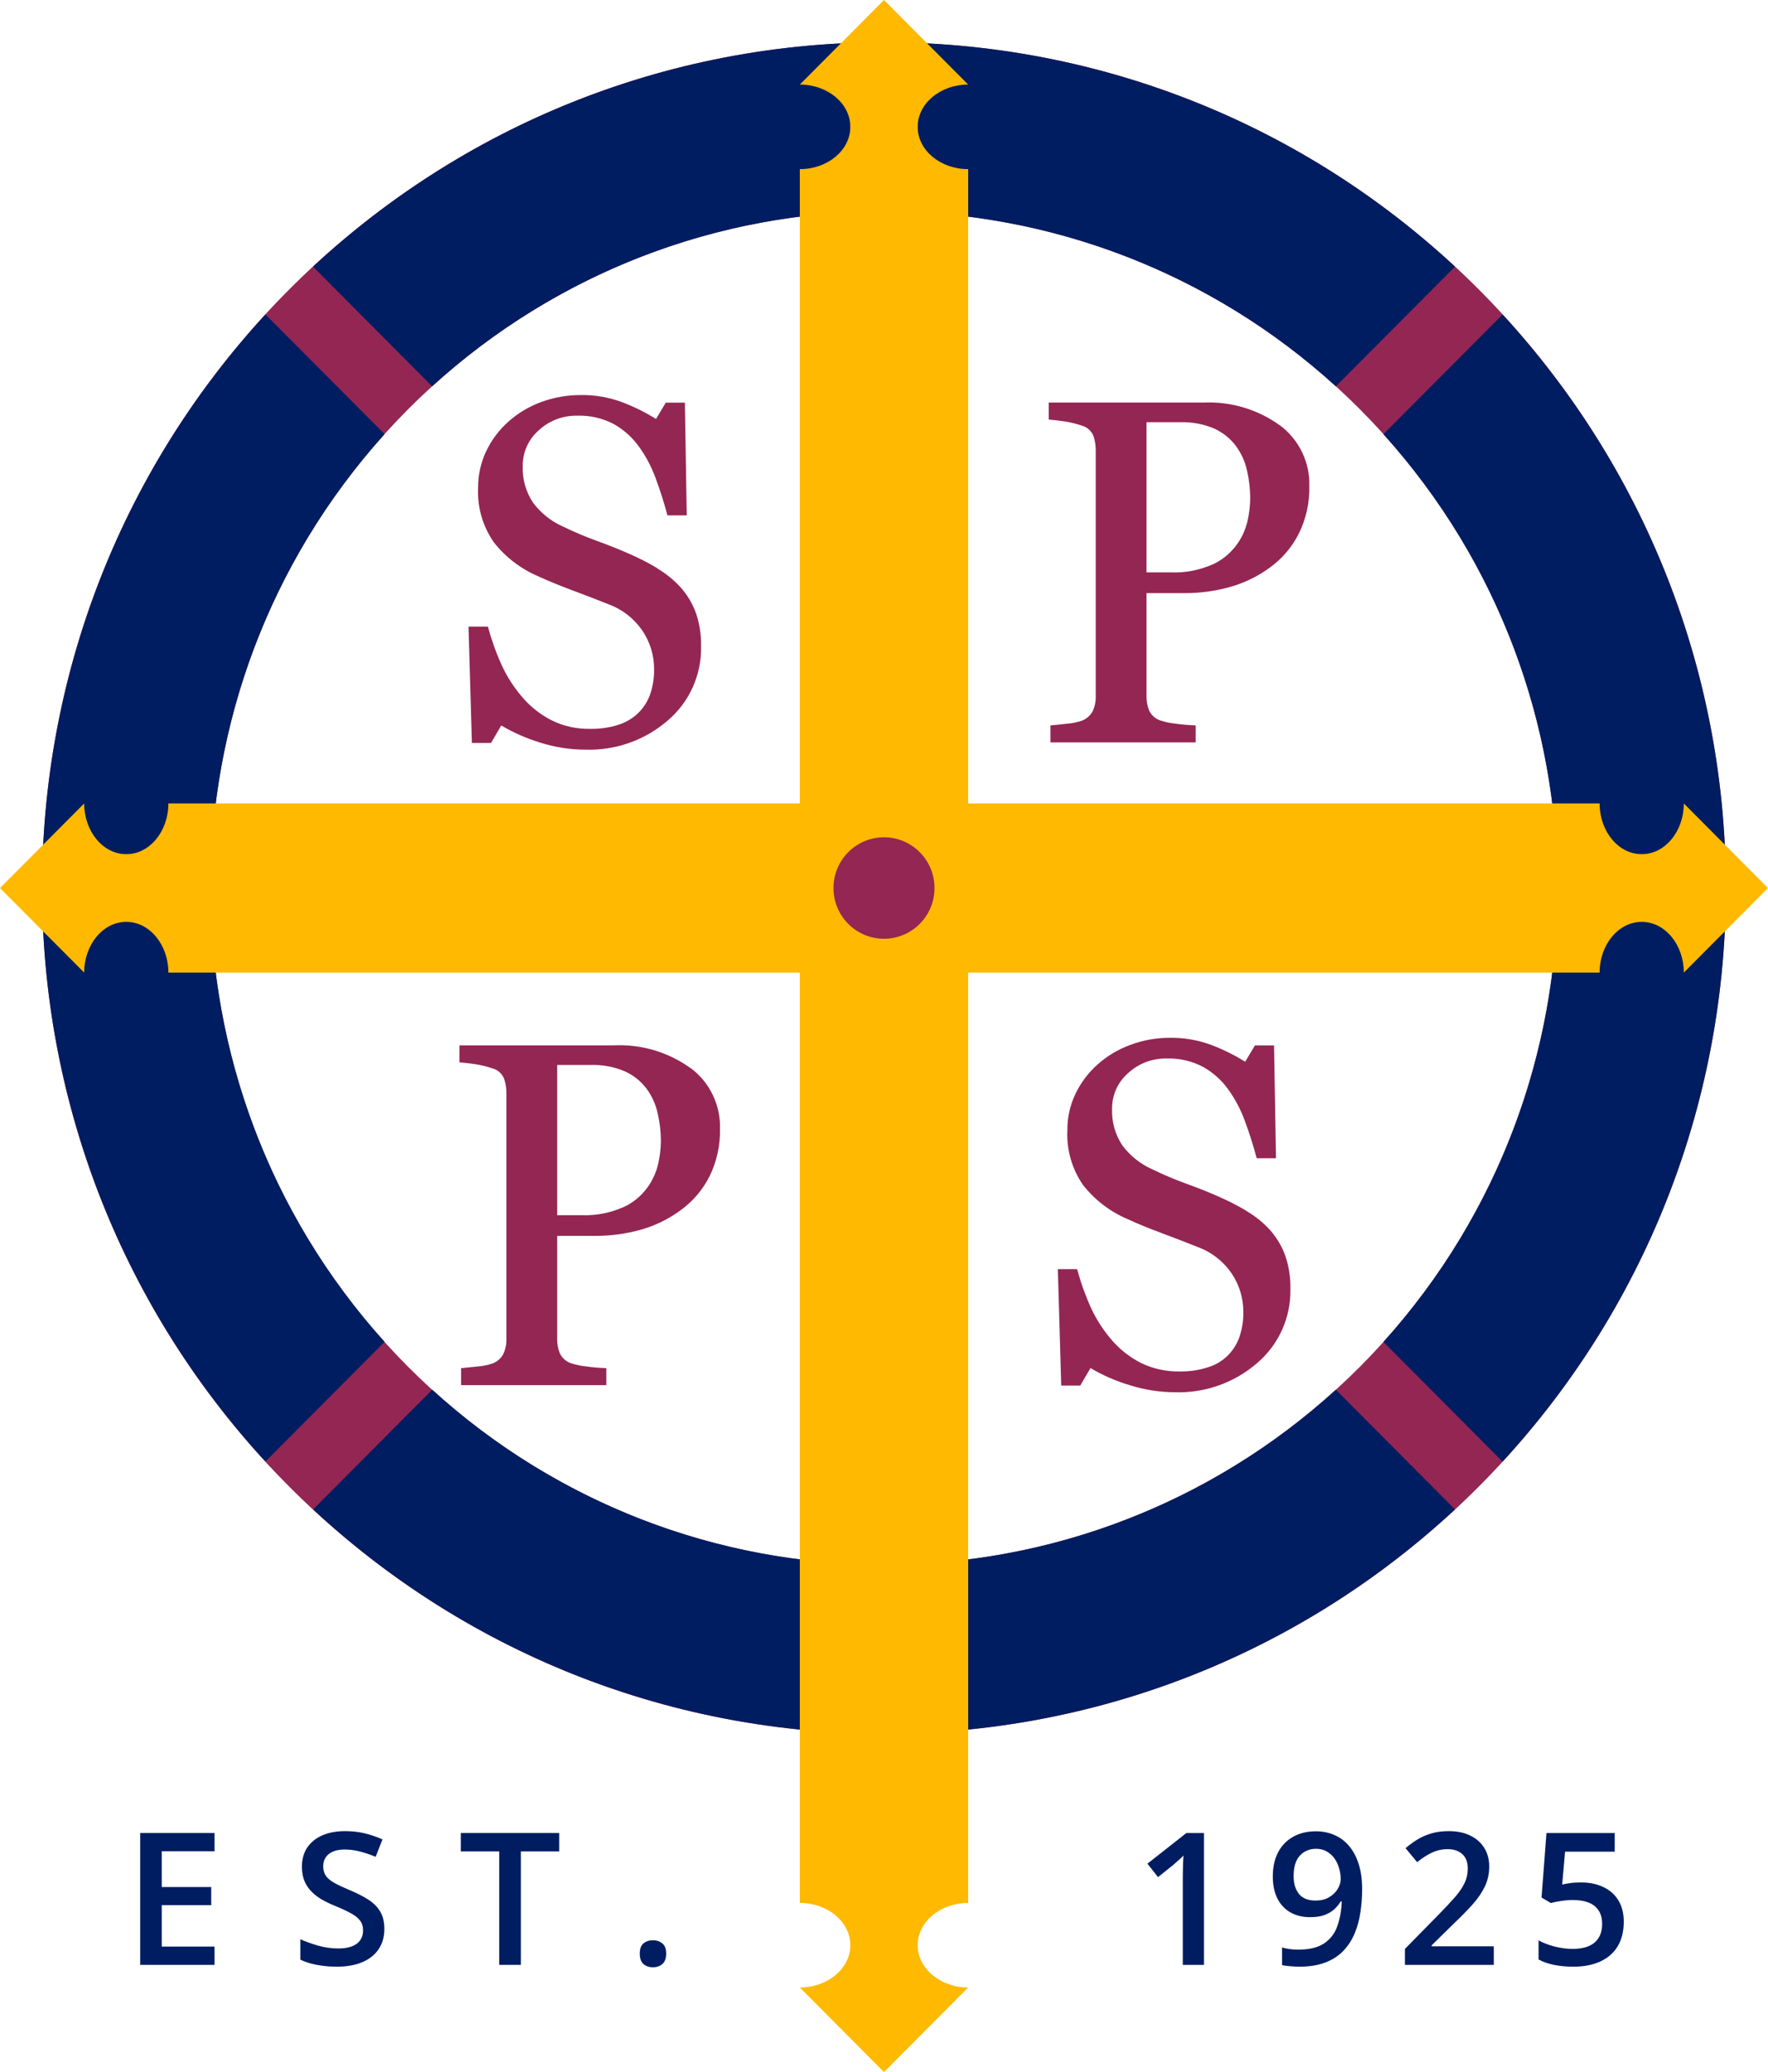 <svg width="134" height="157" viewBox="0 0 134 157" fill="none" xmlns="http://www.w3.org/2000/svg">
<path fill-rule="evenodd" clip-rule="evenodd" d="M67 3.204C102.242 3.204 130.81 31.893 130.81 67.285C130.81 102.678 102.242 131.367 67 131.367C31.758 131.367 3.19 102.678 3.19 67.285C3.19 31.893 31.758 3.204 67 3.204ZM67 16.02C95.191 16.02 118.048 38.974 118.048 67.285C118.048 95.597 95.191 118.551 67 118.551C38.809 118.551 15.952 95.597 15.952 67.285C15.952 38.974 38.809 16.02 67 16.02Z" fill="#942653"/>
<path fill-rule="evenodd" clip-rule="evenodd" d="M113.881 110.746L104.852 101.678C122.444 82.152 122.444 52.419 104.852 32.899L113.881 23.832C136.45 48.369 136.45 86.209 113.881 110.746ZM67 16.02C54.34 16.001 42.133 20.724 32.753 29.272L23.724 20.205C48.163 -2.461 85.837 -2.461 110.276 20.205L101.247 29.272C91.873 20.73 79.66 16.007 67 16.02ZM29.148 32.893C11.556 52.419 11.556 82.152 29.148 101.672L20.119 110.739C-2.45 86.202 -2.45 48.369 20.119 23.825L29.148 32.893ZM67 118.551C79.66 118.57 91.867 113.847 101.247 105.299L110.276 114.366C85.843 137.032 48.163 137.032 23.731 114.366L32.76 105.299C42.133 113.841 54.347 118.564 67.006 118.551H67ZM64.448 3.204H69.552V131.367H64.448V3.204ZM3.19 64.722H130.81V69.849H3.19V64.722Z" fill="#001D61"/>
<path fill-rule="evenodd" clip-rule="evenodd" d="M69.552 147.388C69.552 149.156 71.269 150.592 73.381 150.592L67 157L60.619 150.592C62.731 150.592 64.448 149.156 64.448 147.388C64.448 145.619 62.731 144.184 60.619 144.184V12.816C62.731 12.816 64.448 11.381 64.448 9.612C64.448 7.844 62.731 6.408 60.619 6.408L67 0L73.381 6.408C71.269 6.408 69.552 7.844 69.552 9.612C69.552 11.381 71.269 12.816 73.381 12.816V144.184C71.269 144.184 69.552 145.619 69.552 147.388Z" fill="#FFB901"/>
<path fill-rule="evenodd" clip-rule="evenodd" d="M127.619 73.694C127.619 71.573 126.19 69.849 124.429 69.849C122.667 69.849 121.238 71.573 121.238 73.694H12.762C12.762 71.573 11.333 69.849 9.571 69.849C7.81 69.849 6.381 71.573 6.381 73.694L0 67.286L6.381 60.877C6.381 62.998 7.81 64.722 9.571 64.722C11.333 64.722 12.762 62.998 12.762 60.877H121.238C121.238 62.998 122.667 64.722 124.429 64.722C126.19 64.722 127.619 62.998 127.619 60.877L134 67.286L127.619 73.694Z" fill="#FFB901"/>
<path d="M67 71.13C69.114 71.13 70.829 69.409 70.829 67.286C70.829 65.162 69.114 63.441 67 63.441C64.885 63.441 63.171 65.162 63.171 67.286C63.171 69.409 64.885 71.13 67 71.13Z" fill="#942653"/>
<path fill-rule="evenodd" clip-rule="evenodd" d="M49.803 43.044C49.133 42.64 48.431 42.287 47.717 41.973C46.919 41.621 46.102 41.294 45.247 40.987C44.367 40.666 43.499 40.301 42.657 39.891C41.763 39.493 40.985 38.872 40.398 38.084C39.855 37.263 39.581 36.296 39.619 35.309C39.607 34.271 40.053 33.284 40.832 32.605C41.629 31.868 42.676 31.471 43.761 31.496C44.711 31.464 45.656 31.682 46.504 32.124C47.251 32.541 47.895 33.111 48.4 33.803C48.942 34.546 49.376 35.367 49.695 36.238C50.027 37.135 50.327 38.071 50.588 39.051H52.049L51.909 30.509H50.461L49.72 31.746C48.91 31.24 48.055 30.817 47.162 30.477C46.147 30.099 45.075 29.913 43.99 29.933C42.969 29.933 41.961 30.112 41.01 30.464C40.098 30.798 39.262 31.297 38.535 31.945C37.82 32.579 37.246 33.348 36.837 34.213C36.435 35.072 36.231 36.007 36.237 36.956C36.167 38.436 36.588 39.891 37.437 41.102C38.33 42.23 39.485 43.114 40.806 43.672C41.54 44.011 42.414 44.37 43.429 44.748C44.443 45.126 45.337 45.472 46.121 45.786C47.174 46.171 48.074 46.882 48.706 47.811C49.274 48.664 49.58 49.67 49.574 50.695C49.586 51.329 49.491 51.957 49.293 52.56C49.114 53.085 48.821 53.566 48.431 53.969C48.01 54.392 47.493 54.713 46.925 54.899C46.224 55.129 45.49 55.238 44.75 55.225C43.741 55.245 42.74 55.033 41.834 54.591C40.998 54.168 40.251 53.591 39.639 52.886C38.994 52.15 38.452 51.323 38.037 50.426C37.603 49.471 37.252 48.49 36.978 47.478H35.51L35.765 56.296H37.214L37.992 54.969C38.924 55.52 39.919 55.956 40.953 56.27C42.063 56.623 43.225 56.802 44.386 56.802C46.664 56.872 48.891 56.084 50.62 54.585C52.26 53.188 53.185 51.118 53.134 48.958C53.153 48.106 53.019 47.254 52.745 46.446C52.477 45.709 52.069 45.036 51.545 44.46C51.035 43.909 50.448 43.441 49.797 43.056L49.803 43.044Z" fill="#942653"/>
<path fill-rule="evenodd" clip-rule="evenodd" d="M94.47 91.746C93.8 91.342 93.098 90.99 92.383 90.675C91.586 90.323 90.769 89.996 89.914 89.689C89.059 89.381 88.198 89.016 87.323 88.593C86.43 88.195 85.651 87.574 85.064 86.786C84.522 85.966 84.248 84.998 84.286 84.017C84.273 82.979 84.72 81.992 85.498 81.313C86.296 80.576 87.342 80.179 88.427 80.204C89.378 80.172 90.329 80.39 91.171 80.832C91.918 81.249 92.562 81.819 93.066 82.511C93.609 83.261 94.042 84.082 94.355 84.947C94.687 85.844 94.987 86.779 95.248 87.76H96.71L96.563 79.211H95.114L94.374 80.448C93.564 79.942 92.709 79.519 91.816 79.179C90.801 78.801 89.722 78.615 88.644 78.635C87.623 78.635 86.615 78.814 85.664 79.173C84.752 79.506 83.916 80.006 83.188 80.653C82.474 81.287 81.9 82.056 81.491 82.922C81.089 83.78 80.885 84.716 80.898 85.658C80.828 87.138 81.255 88.593 82.097 89.804C82.991 90.932 84.146 91.816 85.466 92.374C86.2 92.713 87.074 93.072 88.089 93.45C89.104 93.828 89.997 94.174 90.782 94.488C91.835 94.873 92.734 95.584 93.366 96.513C93.934 97.366 94.234 98.365 94.234 99.391C94.247 100.025 94.151 100.653 93.953 101.255C93.583 102.37 92.702 103.242 91.586 103.588C90.884 103.819 90.15 103.928 89.41 103.915C88.402 103.934 87.4 103.716 86.494 103.28C85.658 102.857 84.911 102.281 84.299 101.576C83.654 100.839 83.112 100.012 82.697 99.115C82.263 98.16 81.912 97.18 81.638 96.167H80.177L80.432 104.985H81.874L82.652 103.658C83.584 104.21 84.579 104.645 85.62 104.953C86.73 105.305 87.885 105.485 89.052 105.491C91.331 105.562 93.558 104.773 95.287 103.274C96.927 101.877 97.852 99.807 97.801 97.648C97.82 96.795 97.686 95.943 97.412 95.136C97.144 94.399 96.735 93.726 96.212 93.149C95.701 92.604 95.114 92.13 94.464 91.752L94.47 91.746Z" fill="#942653"/>
<path fill-rule="evenodd" clip-rule="evenodd" d="M97.01 32.233C95.325 31.015 93.277 30.407 91.203 30.503H79.487V31.791C79.813 31.817 80.202 31.861 80.655 31.925C81.121 31.996 81.574 32.105 82.021 32.259C82.404 32.368 82.716 32.65 82.869 33.021C82.997 33.386 83.055 33.777 83.048 34.162V52.745C83.061 53.149 82.978 53.547 82.806 53.905C82.633 54.219 82.353 54.463 82.021 54.597C81.651 54.726 81.261 54.809 80.872 54.835C80.323 54.899 79.909 54.937 79.615 54.963V56.251H90.622V54.963C90.118 54.944 89.614 54.905 89.116 54.835C88.727 54.796 88.344 54.719 87.968 54.597C87.591 54.482 87.285 54.213 87.106 53.861C86.96 53.508 86.889 53.124 86.896 52.745V44.94H89.767C90.948 44.947 92.122 44.787 93.258 44.466C94.342 44.159 95.37 43.652 96.276 42.98C97.195 42.313 97.941 41.429 98.452 40.41C98.994 39.301 99.262 38.077 99.237 36.847C99.294 35.033 98.458 33.31 97.01 32.227V32.233ZM91.911 42.762C90.916 43.204 89.831 43.415 88.74 43.37H86.896V31.989H89.442C90.322 31.964 91.197 32.124 92.007 32.464C92.664 32.758 93.239 33.213 93.672 33.79C94.081 34.348 94.368 34.982 94.515 35.661C94.674 36.353 94.757 37.058 94.757 37.763C94.751 38.327 94.681 38.891 94.559 39.442C94.413 40.096 94.138 40.711 93.749 41.249C93.277 41.903 92.645 42.428 91.918 42.768L91.911 42.762Z" fill="#942653"/>
<path fill-rule="evenodd" clip-rule="evenodd" d="M52.343 80.935C50.658 79.718 48.61 79.109 46.536 79.205H34.821V80.493C35.146 80.519 35.535 80.564 35.989 80.627C36.454 80.698 36.907 80.807 37.354 80.961C37.737 81.07 38.05 81.352 38.203 81.723C38.33 82.089 38.388 82.48 38.381 82.864V101.448C38.394 101.851 38.311 102.249 38.139 102.608C37.967 102.922 37.686 103.165 37.354 103.3C36.984 103.428 36.595 103.511 36.206 103.537C35.657 103.594 35.236 103.639 34.949 103.665V104.953H45.956V103.665C45.452 103.646 44.947 103.607 44.45 103.537C44.06 103.498 43.678 103.421 43.301 103.3C42.925 103.184 42.618 102.915 42.44 102.563C42.293 102.21 42.223 101.826 42.229 101.448V93.642H45.1C46.281 93.649 47.455 93.489 48.591 93.168C49.676 92.861 50.703 92.355 51.609 91.682C52.528 91.015 53.275 90.131 53.785 89.112C54.327 88.003 54.595 86.779 54.57 85.543C54.627 83.729 53.791 82.005 52.343 80.922V80.935ZM47.245 91.464C46.249 91.906 45.164 92.117 44.073 92.073H42.229V80.692H44.775C45.656 80.666 46.53 80.826 47.34 81.166C47.998 81.461 48.572 81.916 49.006 82.492C49.414 83.05 49.701 83.684 49.848 84.364C50.008 85.056 50.09 85.76 50.09 86.472C50.084 87.036 50.014 87.6 49.893 88.151C49.746 88.804 49.471 89.419 49.082 89.958C48.61 90.612 47.978 91.137 47.245 91.47V91.464Z" fill="#942653"/>
<path d="M16.261 148.878H10.626V138.887H16.261V140.267H12.259V142.98H16.009V144.354H12.259V147.491H16.261V148.878Z" fill="#001D61"/>
<path d="M29.131 146.158C29.131 146.75 28.986 147.26 28.696 147.689C28.41 148.117 27.997 148.445 27.457 148.673C26.922 148.901 26.282 149.014 25.538 149.014C25.175 149.014 24.828 148.994 24.497 148.953C24.166 148.912 23.853 148.853 23.558 148.775C23.268 148.693 23.002 148.595 22.762 148.481V146.937C23.166 147.115 23.617 147.276 24.116 147.422C24.615 147.563 25.123 147.634 25.64 147.634C26.062 147.634 26.412 147.579 26.688 147.47C26.97 147.356 27.178 147.197 27.314 146.992C27.451 146.782 27.519 146.538 27.519 146.26C27.519 145.964 27.439 145.714 27.28 145.509C27.122 145.304 26.881 145.117 26.559 144.948C26.241 144.775 25.842 144.591 25.361 144.395C25.035 144.263 24.722 144.112 24.422 143.944C24.128 143.775 23.864 143.577 23.633 143.349C23.402 143.121 23.218 142.853 23.082 142.543C22.95 142.229 22.884 141.86 22.884 141.436C22.884 140.871 23.018 140.388 23.286 139.987C23.558 139.586 23.939 139.279 24.429 139.064C24.924 138.85 25.5 138.743 26.158 138.743C26.679 138.743 27.169 138.798 27.627 138.907C28.09 139.017 28.544 139.172 28.988 139.372L28.471 140.691C28.063 140.522 27.666 140.388 27.28 140.288C26.899 140.187 26.509 140.137 26.11 140.137C25.765 140.137 25.473 140.19 25.232 140.295C24.992 140.399 24.808 140.547 24.681 140.739C24.558 140.926 24.497 141.149 24.497 141.408C24.497 141.7 24.567 141.946 24.708 142.147C24.853 142.342 25.076 142.522 25.375 142.686C25.679 142.85 26.069 143.033 26.546 143.233C27.094 143.461 27.559 143.7 27.94 143.951C28.326 144.201 28.621 144.502 28.825 144.853C29.029 145.199 29.131 145.634 29.131 146.158Z" fill="#001D61"/>
<path d="M39.477 148.878H37.837V140.281H34.925V138.887H42.383V140.281H39.477V148.878Z" fill="#001D61"/>
<path d="M48.49 148.03C48.49 147.657 48.585 147.395 48.776 147.245C48.971 147.09 49.207 147.012 49.483 147.012C49.76 147.012 49.996 147.09 50.191 147.245C50.391 147.395 50.49 147.657 50.49 148.03C50.49 148.395 50.391 148.659 50.191 148.823C49.996 148.983 49.76 149.062 49.483 149.062C49.207 149.062 48.971 148.983 48.776 148.823C48.585 148.659 48.49 148.395 48.49 148.03Z" fill="#001D61"/>
<path d="M91.252 148.878H89.646V142.447C89.646 142.233 89.648 142.019 89.653 141.805C89.657 141.591 89.662 141.381 89.666 141.176C89.675 140.971 89.687 140.775 89.7 140.588C89.605 140.693 89.487 140.807 89.346 140.93C89.21 141.053 89.065 141.181 88.911 141.313L87.768 142.229L86.965 141.21L89.918 138.887H91.252V148.878Z" fill="#001D61"/>
<path d="M103.239 143.144C103.239 143.737 103.196 144.317 103.109 144.887C103.028 145.456 102.883 145.989 102.674 146.486C102.47 146.983 102.186 147.422 101.823 147.805C101.465 148.183 101.011 148.479 100.462 148.693C99.913 148.907 99.251 149.014 98.475 149.014C98.28 149.014 98.053 149.003 97.795 148.98C97.541 148.962 97.332 148.935 97.169 148.898V147.559C97.341 147.609 97.534 147.65 97.747 147.682C97.965 147.709 98.181 147.723 98.394 147.723C99.233 147.723 99.886 147.566 100.354 147.251C100.825 146.937 101.159 146.504 101.354 145.953C101.553 145.402 101.667 144.775 101.694 144.074H101.612C101.481 144.292 101.315 144.493 101.116 144.675C100.916 144.853 100.669 144.996 100.374 145.106C100.079 145.21 99.721 145.263 99.299 145.263C98.727 145.263 98.228 145.142 97.802 144.901C97.38 144.659 97.051 144.308 96.815 143.848C96.584 143.383 96.468 142.825 96.468 142.174C96.468 141.468 96.602 140.859 96.87 140.349C97.137 139.839 97.516 139.447 98.006 139.174C98.496 138.896 99.072 138.757 99.734 138.757C100.233 138.757 100.694 138.848 101.116 139.03C101.542 139.208 101.914 139.481 102.232 139.85C102.549 140.215 102.796 140.673 102.973 141.224C103.15 141.771 103.239 142.411 103.239 143.144ZM99.755 140.083C99.251 140.083 98.841 140.254 98.523 140.595C98.206 140.932 98.047 141.452 98.047 142.153C98.047 142.723 98.183 143.174 98.455 143.506C98.727 143.839 99.145 144.005 99.707 144.005C100.097 144.005 100.433 143.926 100.714 143.766C101 143.602 101.22 143.395 101.374 143.144C101.533 142.894 101.612 142.639 101.612 142.379C101.612 142.11 101.574 141.841 101.497 141.572C101.424 141.304 101.311 141.058 101.157 140.834C101.002 140.611 100.807 140.431 100.571 140.295C100.34 140.153 100.068 140.083 99.755 140.083Z" fill="#001D61"/>
<path d="M113.218 148.878H106.482V147.668L109.061 145.044C109.56 144.534 109.97 144.094 110.292 143.725C110.615 143.352 110.853 142.998 111.007 142.666C111.166 142.333 111.245 141.971 111.245 141.579C111.245 141.096 111.107 140.732 110.83 140.486C110.553 140.235 110.188 140.11 109.734 140.11C109.303 140.11 108.904 140.197 108.537 140.37C108.174 140.538 107.797 140.78 107.407 141.094L106.529 140.035C106.806 139.798 107.101 139.582 107.414 139.386C107.732 139.19 108.085 139.035 108.476 138.921C108.866 138.803 109.31 138.743 109.809 138.743C110.44 138.743 110.984 138.857 111.442 139.085C111.901 139.308 112.252 139.62 112.497 140.021C112.747 140.422 112.871 140.889 112.871 141.422C112.871 141.96 112.765 142.456 112.552 142.912C112.338 143.367 112.034 143.819 111.64 144.265C111.245 144.707 110.776 145.188 110.231 145.707L108.51 147.395V147.47H113.218V148.878Z" fill="#001D61"/>
<path d="M119.83 142.632C120.469 142.632 121.032 142.748 121.517 142.98C122.007 143.208 122.388 143.545 122.661 143.992C122.933 144.434 123.069 144.976 123.069 145.618C123.069 146.32 122.921 146.926 122.627 147.436C122.332 147.942 121.898 148.331 121.327 148.604C120.755 148.878 120.059 149.014 119.238 149.014C118.716 149.014 118.228 148.969 117.775 148.878C117.326 148.787 116.938 148.65 116.611 148.468V147.019C116.951 147.21 117.36 147.368 117.836 147.491C118.312 147.609 118.768 147.668 119.204 147.668C119.667 147.668 120.063 147.6 120.395 147.463C120.726 147.327 120.98 147.117 121.157 146.835C121.338 146.552 121.429 146.194 121.429 145.762C121.429 145.188 121.245 144.746 120.878 144.436C120.515 144.121 119.946 143.964 119.17 143.964C118.898 143.964 118.607 143.989 118.299 144.039C117.995 144.085 117.741 144.135 117.537 144.19L116.836 143.773L117.21 138.887H122.382V140.301H118.619L118.401 142.789C118.564 142.752 118.759 142.718 118.986 142.686C119.213 142.65 119.494 142.632 119.83 142.632Z" fill="#001D61"/>
</svg>
